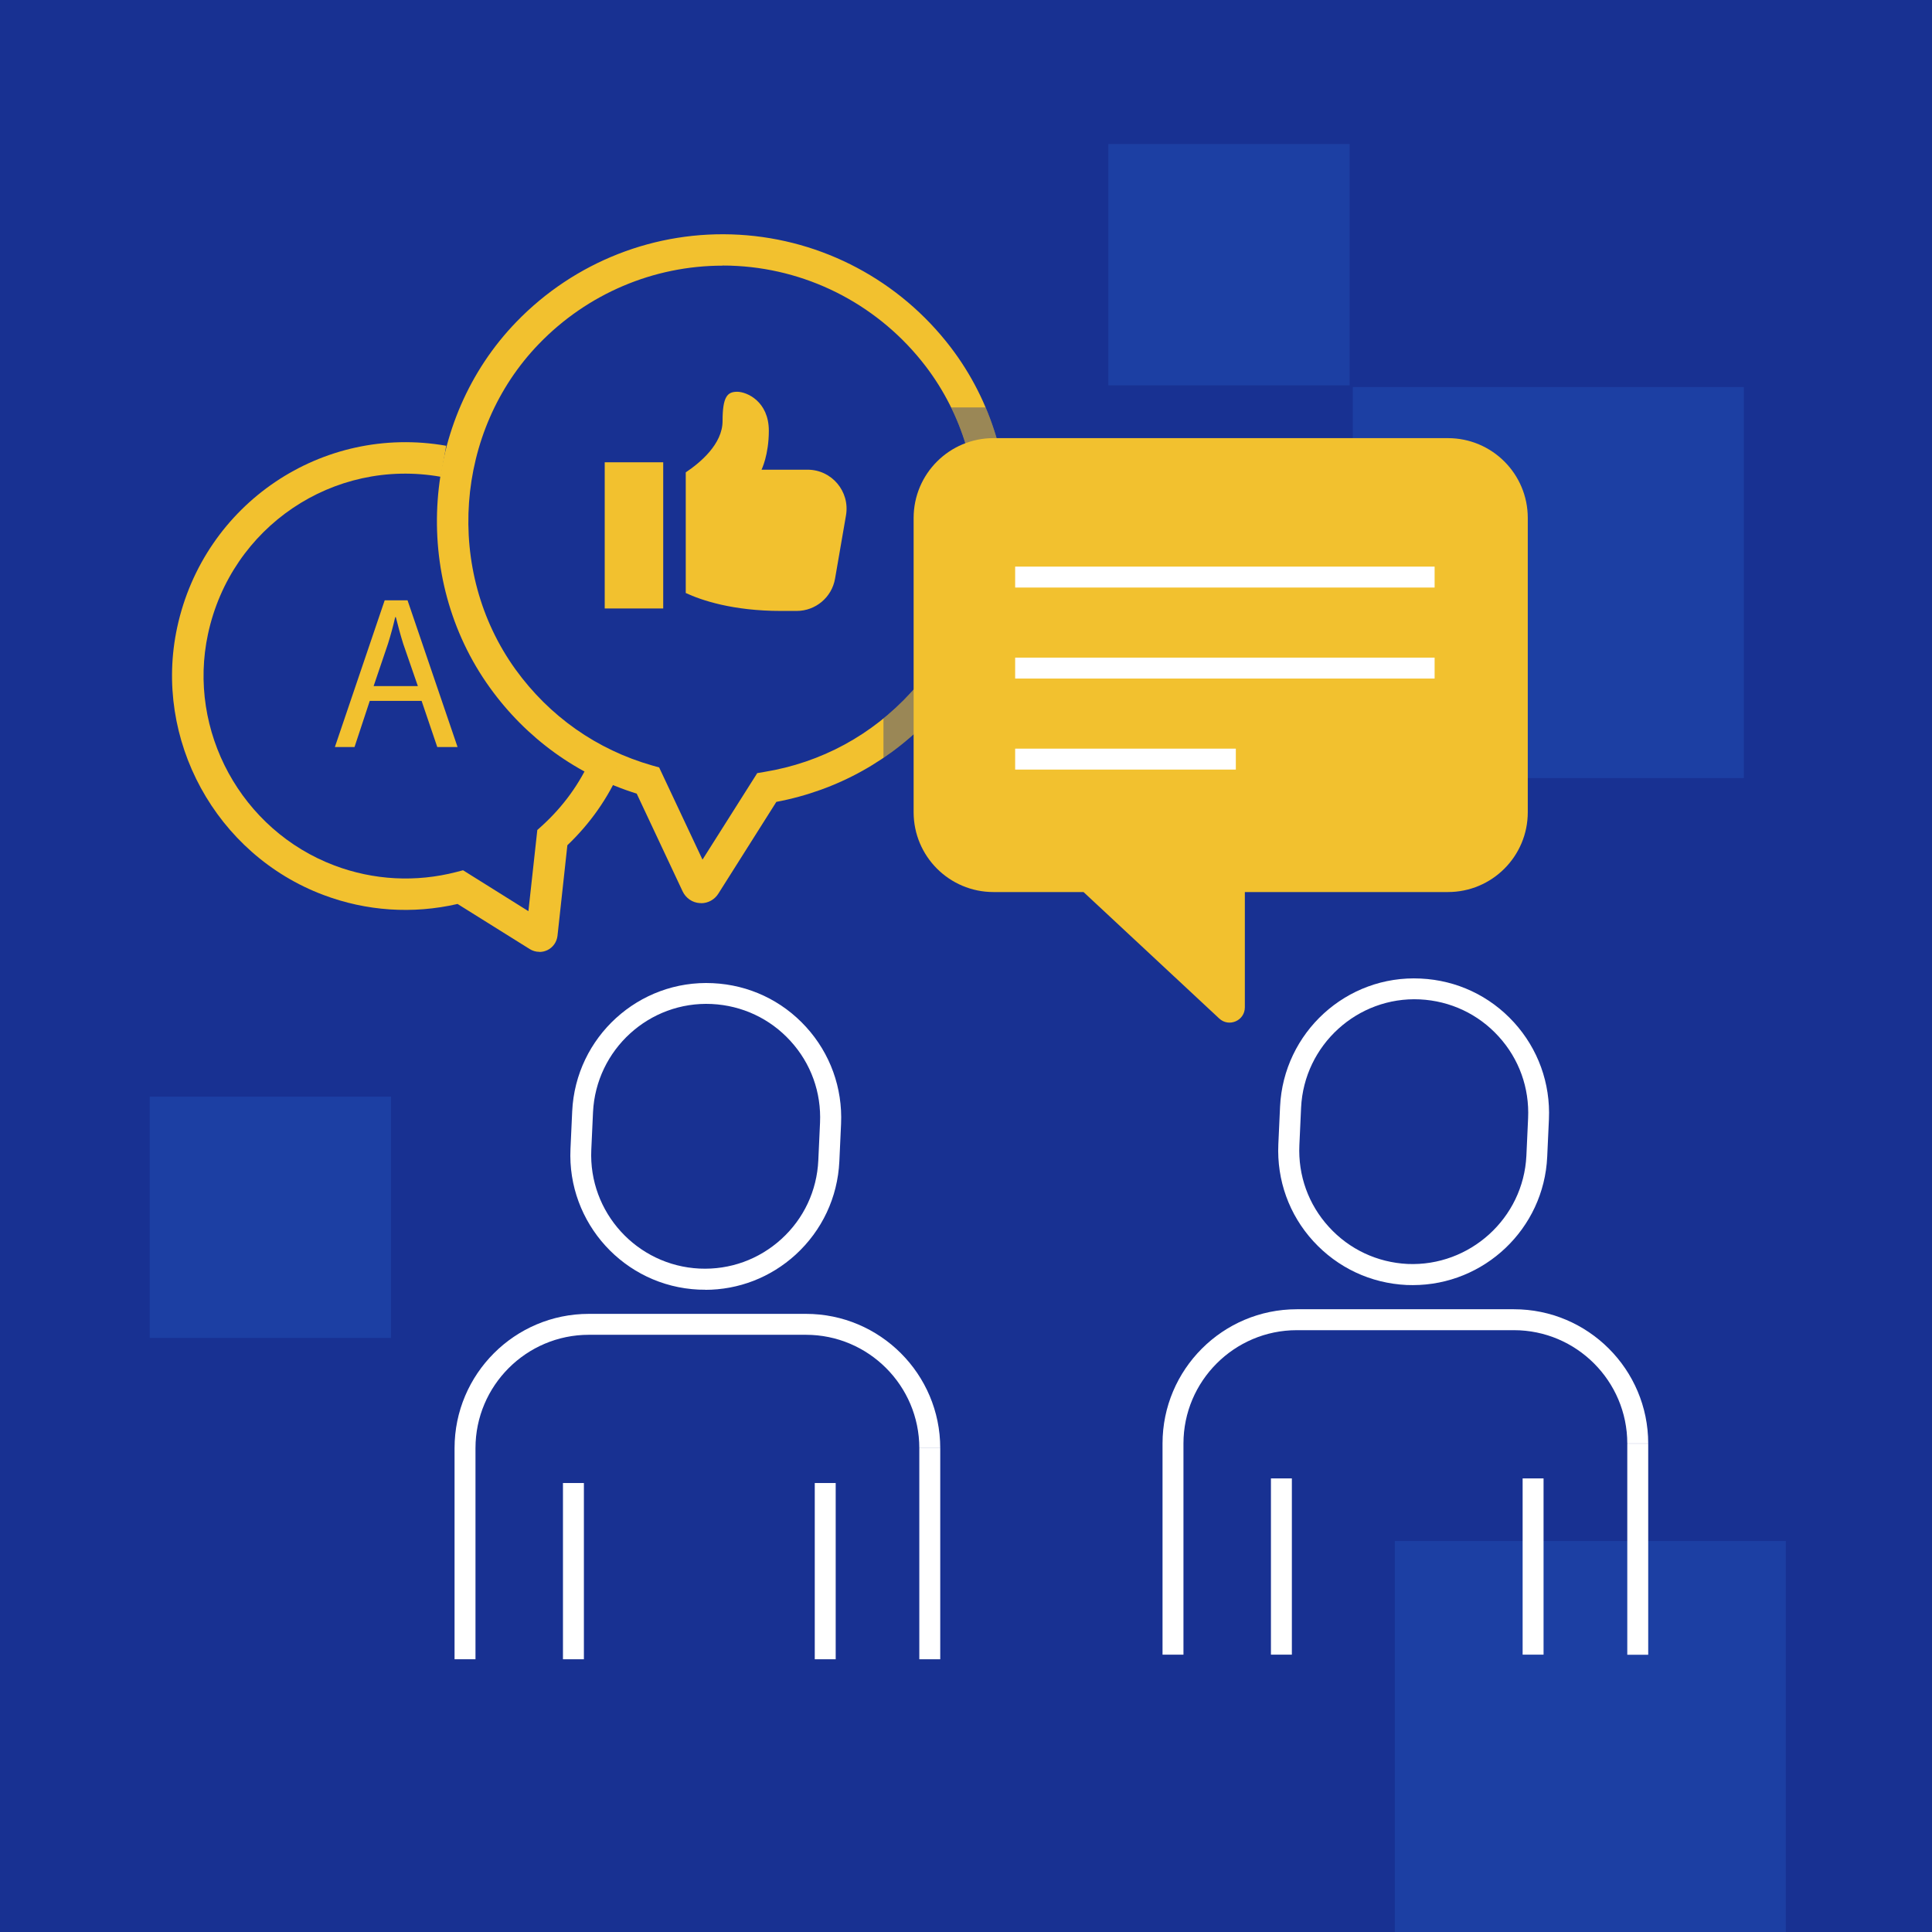 <?xml version="1.0" encoding="UTF-8"?>
<svg xmlns="http://www.w3.org/2000/svg" xmlns:xlink="http://www.w3.org/1999/xlink" id="Camada_2" viewBox="0 0 180 180">
  <defs>
    <style>.cls-1{fill:#fff;}.cls-2{fill:#3079e6;opacity:.2;}.cls-3{clip-path:url(#clippath);}.cls-4{fill:none;}.cls-5{fill:#f2c12f;}.cls-6,.cls-7{fill:#183192;}.cls-7{opacity:.4;}</style>
    <clipPath id="clippath">
      <path class="cls-4" d="m65.32,84.14s-.08,0-.12,0c-.69-.04-1.3-.46-1.6-1.09l-4.28-9.11c-5.54-1.73-10.26-5.13-13.67-9.86-7.43-10.3-6.38-24.95,2.45-34.08h0c5.43-5.62,13-8.58,20.77-8.13,7.77.45,14.95,4.27,19.7,10.48,7.71,10.09,7.06,24.77-1.51,34.14-3.94,4.31-9.02,7.14-14.73,8.22l-5.41,8.56c-.35.55-.95.88-1.6.88Zm-.88-2.45h0s0,0,0,0Zm2.89-56.94c-6.43,0-12.6,2.61-17.12,7.29h0c-7.85,8.12-8.79,21.16-2.18,30.33,3.16,4.37,7.56,7.47,12.74,8.95l.64.18,4.04,8.59,5.1-8.06.65-.11c5.32-.87,10.05-3.44,13.69-7.42,7.63-8.34,8.21-21.4,1.35-30.38-4.23-5.53-10.62-8.94-17.54-9.34-.46-.03-.92-.04-1.37-.04Z"></path>
    </clipPath>
  </defs>
  <g id="Camada_1-2">
    <g>
      <g>
        <rect class="cls-6" width="180" height="180"></rect>
        <rect class="cls-2" x="13.95" y="102.17" width="22.48" height="22.48"></rect>
        <rect class="cls-2" x="129.95" y="143.57" width="36.43" height="36.43"></rect>
        <g>
          <rect class="cls-2" x="103.26" y="13.42" width="22.48" height="22.48"></rect>
          <rect class="cls-2" x="126.04" y="36.06" width="36.43" height="36.43"></rect>
        </g>
      </g>
      <g>
        <g>
          <path class="cls-1" d="m65.69,120.16c-.2,0-.4,0-.6-.01h0c-6.91-.32-12.26-6.2-11.94-13.11l.16-3.5c.32-6.91,6.2-12.28,13.11-11.94,3.35.16,6.43,1.61,8.68,4.08s3.41,5.68,3.26,9.03l-.16,3.5c-.16,3.35-1.61,6.43-4.08,8.69-2.33,2.12-5.3,3.27-8.43,3.27Zm-.51-1.97c2.83.13,5.53-.85,7.62-2.75,2.09-1.9,3.31-4.51,3.44-7.33l.16-3.5c.13-2.82-.84-5.53-2.75-7.62-1.9-2.09-4.51-3.31-7.33-3.45-5.83-.28-10.79,4.25-11.07,10.08l-.16,3.5c-.27,5.83,4.25,10.79,10.08,11.07h0Z"></path>
          <path class="cls-1" d="m44.3,154.59h-1.95v-19.67c0-6.9,5.61-12.51,12.51-12.51h20.23c6.9,0,12.51,5.61,12.51,12.51h-1.95c0-5.82-4.74-10.56-10.56-10.56h-20.23c-5.82,0-10.56,4.74-10.56,10.56v19.67Z"></path>
          <rect class="cls-1" x="52.45" y="138.17" width="1.95" height="16.42"></rect>
          <rect class="cls-1" x="75.91" y="138.17" width="1.95" height="16.42"></rect>
          <rect class="cls-1" x="85.65" y="134.92" width="1.95" height="19.67"></rect>
        </g>
        <g>
          <path class="cls-1" d="m131.64,119.73c-.2,0-.39,0-.59-.01h0c-3.35-.16-6.43-1.61-8.69-4.08s-3.41-5.68-3.26-9.03l.16-3.5c.32-6.91,6.19-12.29,13.11-11.94,3.35.16,6.43,1.61,8.68,4.08s3.41,5.68,3.26,9.03l-.16,3.5c-.31,6.71-5.87,11.95-12.52,11.95Zm-.5-1.97c5.79.25,10.79-4.25,11.07-10.08l.16-3.5c.13-2.82-.84-5.53-2.75-7.62-1.9-2.09-4.51-3.31-7.33-3.45-5.81-.28-10.79,4.25-11.07,10.08l-.16,3.5c-.13,2.82.84,5.53,2.75,7.62,1.9,2.09,4.51,3.31,7.33,3.45h0Z"></path>
          <path class="cls-1" d="m110.26,154.16h-1.95v-19.67c0-6.9,5.61-12.51,12.51-12.51h20.23c6.9,0,12.51,5.61,12.51,12.51h-1.95c0-5.82-4.74-10.56-10.56-10.56h-20.23c-5.82,0-10.56,4.74-10.56,10.56v19.67Z"></path>
          <rect class="cls-1" x="118.41" y="137.74" width="1.95" height="16.42"></rect>
          <rect class="cls-1" x="141.86" y="137.74" width="1.95" height="16.42"></rect>
          <rect class="cls-1" x="151.61" y="134.5" width="1.95" height="19.67"></rect>
        </g>
        <g id="g2563">
          <g id="path2565">
            <path class="cls-5" d="m65.32,84.14s-.08,0-.12,0c-.69-.04-1.3-.46-1.6-1.09l-4.28-9.11c-5.54-1.73-10.26-5.13-13.67-9.86-7.43-10.3-6.38-24.95,2.45-34.08h0c5.43-5.62,13-8.58,20.77-8.13,7.77.45,14.95,4.27,19.7,10.48,7.71,10.09,7.06,24.77-1.51,34.14-3.94,4.31-9.02,7.14-14.73,8.22l-5.41,8.56c-.35.55-.95.88-1.6.88Zm-.88-2.45h0s0,0,0,0Zm2.89-56.94c-6.43,0-12.6,2.61-17.12,7.29h0c-7.85,8.12-8.79,21.16-2.18,30.33,3.16,4.37,7.56,7.47,12.74,8.95l.64.18,4.04,8.59,5.1-8.06.65-.11c5.32-.87,10.05-3.44,13.69-7.42,7.63-8.34,8.21-21.4,1.35-30.38-4.23-5.53-10.62-8.94-17.54-9.34-.46-.03-.92-.04-1.37-.04Z"></path>
          </g>
        </g>
        <g id="g2587">
          <g id="path2589">
            <path class="cls-5" d="m50.24,88.68c-.31,0-.62-.09-.89-.26l-6.72-4.2c-4.18.96-8.49.67-12.5-.84-10.02-3.77-15.88-14.49-13.62-24.94,2.49-11.51,13.5-18.94,25.06-16.91l-.51,2.89c-10.01-1.77-19.53,4.67-21.68,14.64-1.95,9.04,3.11,18.31,11.79,21.58,3.64,1.37,7.57,1.58,11.36.6l.61-.16,6.09,3.81.83-7.56.41-.37c2.01-1.82,3.58-3.99,4.65-6.45l2.69,1.17c-1.16,2.68-2.83,5.05-4.95,7.07l-.92,8.44c-.07.58-.42,1.08-.94,1.33-.23.11-.48.17-.73.17Z"></path>
          </g>
        </g>
        <path class="cls-5" d="m34.45,65.3l-1.42,4.3h-1.83l4.64-13.67h2.13l4.66,13.67h-1.89l-1.46-4.3h-4.85Zm4.48-1.38l-1.36-3.93c-.28-.89-.49-1.7-.69-2.49h-.06c-.18.79-.41,1.64-.67,2.47l-1.34,3.95h4.12Z"></path>
        <g>
          <rect class="cls-5" x="56.34" y="43.07" width="5.45" height="13.62"></rect>
          <path class="cls-5" d="m63.89,55.25c1.45.67,4.36,1.67,8.88,1.67h1.45c1.77,0,3.28-1.27,3.58-3.01l1.02-5.9c.38-2.22-1.33-4.25-3.58-4.25h-4.29s.68-1.36.68-3.63c0-2.72-2.04-3.63-2.95-3.63h0c-.91,0-1.36.45-1.36,2.72,0,2.16-2.09,3.89-3.43,4.79"></path>
        </g>
        <g class="cls-3">
          <path class="cls-7" d="m82.31,57.49h2.93v19.48h-2.93v-19.48Zm.09-19.53v6.84l19.48-3.91v-2.93h-19.48Z"></path>
        </g>
        <g>
          <path class="cls-5" d="m115.98,93.85v-10.74h18.92c4.11,0,7.44-3.33,7.44-7.44v-27.41c0-4.11-3.33-7.44-7.44-7.44h-42.34c-4.11,0-7.44,3.33-7.44,7.44v27.41c0,4.11,3.33,7.44,7.44,7.44h8.39l12.64,11.78c.91.85,2.39.2,2.39-1.04Z"></path>
          <g>
            <rect class="cls-1" x="94.58" y="52.79" width="39.08" height="1.95"></rect>
            <rect class="cls-1" x="94.58" y="61.27" width="39.08" height="1.95"></rect>
            <rect class="cls-1" x="94.58" y="69.75" width="20.56" height="1.95"></rect>
          </g>
        </g>
      </g>
    </g>
  </g>
</svg>
